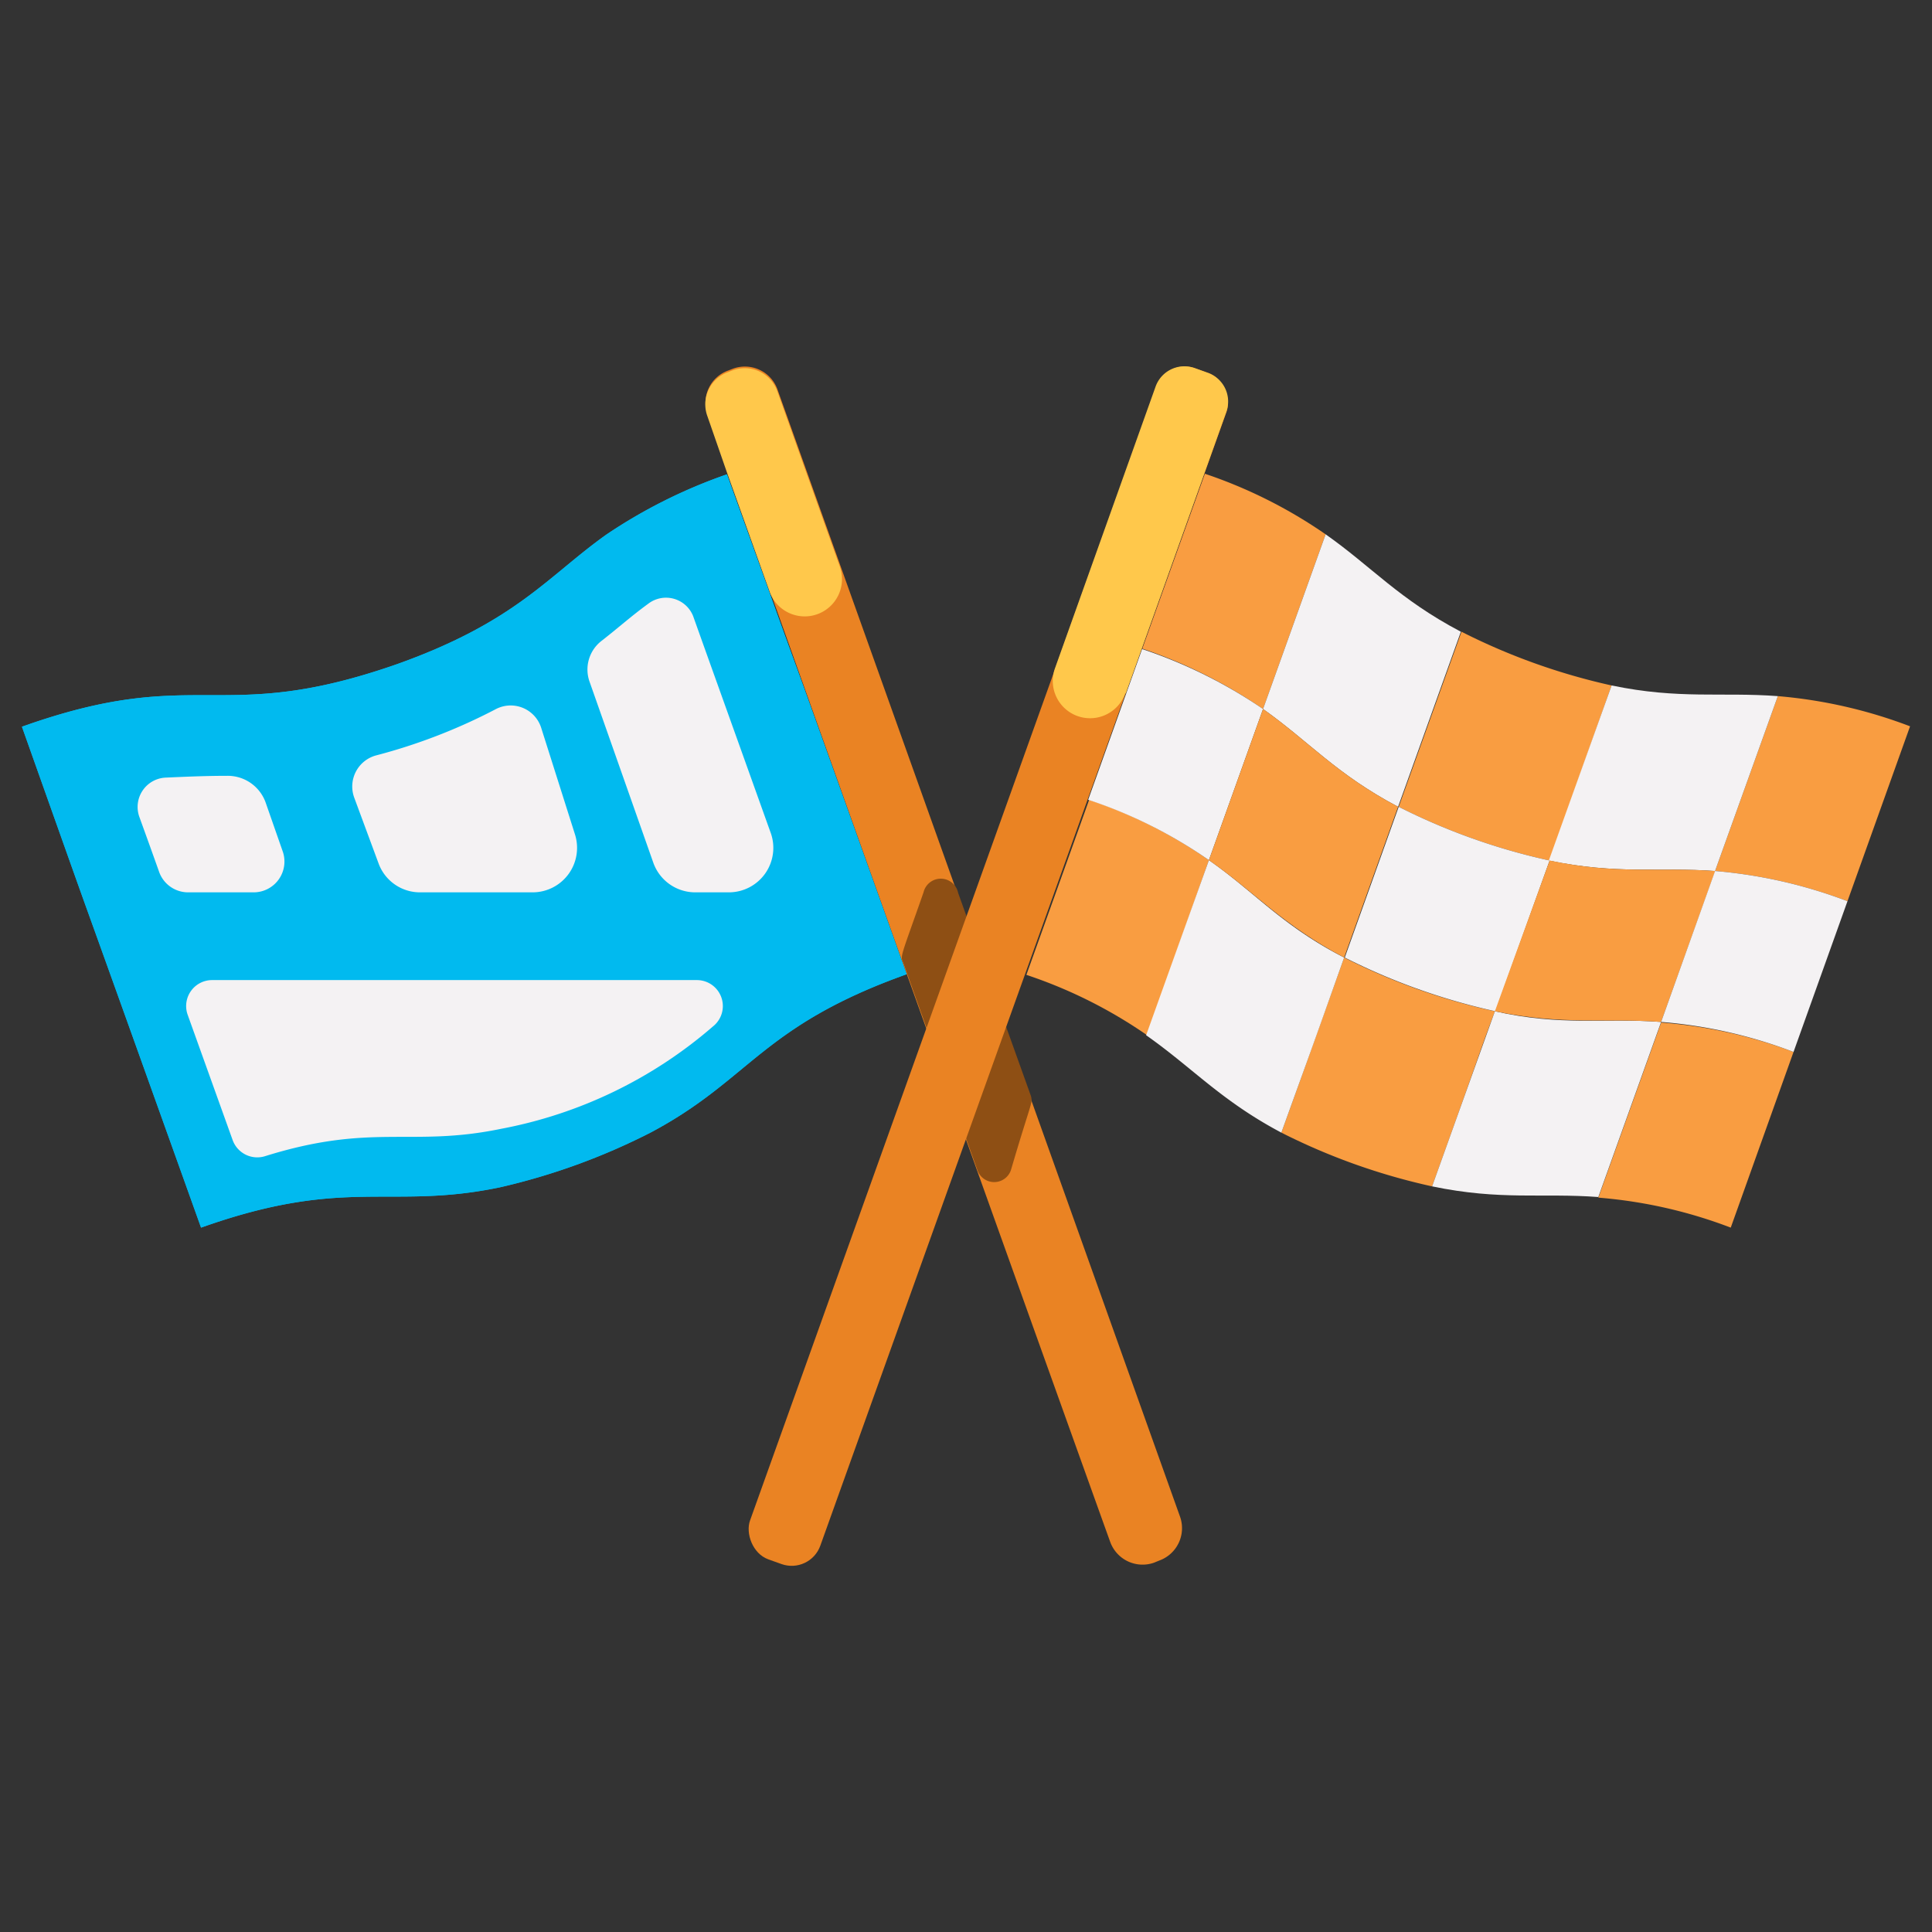 <svg xmlns="http://www.w3.org/2000/svg" viewBox="0 0 96 96" id="race">
    <rect x="0" y="0" width="96" height="96" fill="#333333" stroke="none"/>
    <path fill="#EA8323"
        d="M57.61,77.54l-.27.11a1.71,1.71,0,0,1-2.18-1.05c-.08-.2-20-55.79-20-56a1.7,1.7,0,0,1,1-2.18l.26-.1a1.72,1.72,0,0,1,2.2,1l20,56A1.71,1.71,0,0,1,57.61,77.54Z">
    </path>
    <path fill="#FFC84B"
        d="M36.14,23.53h0l2.1,5.87a1.85,1.85,0,1,0,3.49-1.25L38.61,19.4a1.72,1.72,0,0,0-2.2-1l-.26.1a1.7,1.7,0,0,0-1,2.18Z">
    </path>
    <path fill="#8e4f14"
        d="M45.89,44.34c-1.15,3.29-1.17,3.14-1,3.52l3.68,10.29a.88.88,0,0,0,1.66,0c1-3.41,1.09-3.31,1-3.68l-3.62-10.1A.88.88,0,0,0,45.89,44.34Z">
    </path>
    <rect width="3.71" height="62.87" x="47.26" y="16.57" fill="#EA8323" rx="1.51"
        transform="rotate(19.71 49.105 47.984)"></rect>
    <path fill="#FFC84B"
        d="M55.94,34.45l5-14A1.51,1.51,0,0,0,60,18.52l-.64-.23a1.52,1.52,0,0,0-1.94.92l-5,14a1.85,1.85,0,1,0,3.49,1.25Z">
    </path>
    <path fill="#F99D41"
        d="M94.91 36.09L91.8 44.78a24.14 24.14 0 00-6.58-1.5l3.12-8.69A24.08 24.08 0 0194.91 36.09zM74.28 50.25c-1 2.69-.32.92-3.12 8.7a31.55 31.55 0 01-7.49-2.67c1.82-5.05 1.1-3.06 3.12-8.7A31.23 31.23 0 0074.28 50.25zM65.87 26.55l-3.11 8.68a24.29 24.29 0 00-6-3l3.11-8.69A23.92 23.92 0 0165.87 26.55zM60.07 42.74L57 51.44a23.56 23.56 0 00-6-3l3.12-8.7A23.31 23.31 0 0160.07 42.74z">
    </path>
    <path fill="#F4F2F3"
        d="M62.76 35.23l-2.69 7.51a23.31 23.31 0 00-6-3l2.68-7.49A24.29 24.29 0 0162.76 35.23zM66.79 47.58c-2 5.63-1.3 3.65-3.12 8.7-3-1.59-4.41-3.22-6.72-4.84l3.12-8.7C62.36 44.34 63.71 46 66.79 47.58z">
    </path>
    <path fill="#F99D41" d="M80.08,34.06,77,42.76a31.56,31.56,0,0,1-7.5-2.67l3.12-8.7A31.49,31.49,0,0,0,80.08,34.06Z">
    </path>
    <path fill="#F4F2F3"
        d="M72.59,31.39l-3.12,8.7c-3.08-1.63-4.42-3.24-6.71-4.86l3.11-8.68C68.16,28.16,69.51,29.77,72.59,31.39Z"></path>
    <path fill="#F99D41"
        d="M69.47,40.09l-2.68,7.49c-3.08-1.63-4.43-3.24-6.72-4.84l2.69-7.51C65.05,36.85,66.39,38.46,69.47,40.09Z">
    </path>
    <path fill="#F4F2F3" d="M77,42.76l-2.69,7.49a31.62,31.62,0,0,1-7.49-2.67l2.68-7.49A31.56,31.56,0,0,0,77,42.76Z">
    </path>
    <path fill="#F4F2F3"
        d="M88.34,34.59l-3.12,8.69c-2.76-.2-4.83.19-8.26-.52l3.12-8.7C83.44,34.76,85.53,34.38,88.34,34.59Z"></path>
    <path fill="#F99D41" d="M89.12,52.27,86,61a23.68,23.68,0,0,0-6.58-1.49l3.12-8.7A23.68,23.68,0,0,1,89.12,52.27Z">
    </path>
    <path fill="#F4F2F3"
        d="M82.54,50.78l-3.12,8.7c-2.79-.21-4.85.18-8.26-.53,2.87-8,2.18-6.07,3.12-8.7C77.61,51,79.66,50.57,82.54,50.78Z">
    </path>
    <path fill="#F99D41"
        d="M85.23,43.28l-2.69,7.5c-2.79-.21-4.85.18-8.26-.53L77,42.76C80.37,43.47,82.44,43.08,85.23,43.28Z"></path>
    <path fill="#F4F2F3" d="M91.8,44.78l-2.68,7.49a23.68,23.68,0,0,0-6.58-1.49l2.68-7.5A24.14,24.14,0,0,1,91.8,44.78Z">
    </path>
    <path fill="#01BAEF"
        d="M45.05,48.41C37.8,51,37.3,53.64,32.32,56.28A32.23,32.23,0,0,1,24.83,59c-5.5,1.14-7.64-.56-14.84,2-8.4-23.47-3.61-10-8.9-24.89,8.81-3.14,9.77,0,18.67-3.12,5.89-2.11,7.44-4.34,10.36-6.42a25.83,25.83,0,0,1,6-3C42.31,40.79,36.31,24,45.05,48.41Z">
    </path>
    <path fill="#01BAEF"
        d="M45.05,48.41C37.8,51,37.3,53.64,32.32,56.28A32.23,32.23,0,0,1,24.83,59c-5.5,1.14-7.64-.56-14.84,2-8.4-23.47-3.61-10-8.9-24.89,8.81-3.14,9.77,0,18.67-3.12,5.89-2.11,7.44-4.34,10.36-6.42a25.83,25.83,0,0,1,6-3C42.31,40.79,36.31,24,45.05,48.41Z">
    </path>
    <path fill="#F4F2F3"
        d="M9.32,50.41l2.24,6.24a1.3,1.3,0,0,0,1.61.8c5.35-1.67,7.24-.43,11.73-1.36A22.4,22.4,0,0,0,35.43,51a1.29,1.29,0,0,0-.81-2.3H10.54A1.29,1.29,0,0,0,9.32,50.41Z">
    </path>
    <path fill="#F4F2F3"
        d="M9.36 44.34h3.26a1.53 1.53 0 001.44-2l-.87-2.49a2 2 0 00-1.9-1.3c-1.13 0-2.17.05-3.08.09a1.46 1.46 0 00-1.29 1.94c.45 1.24.69 1.91 1 2.78A1.53 1.53 0 009.36 44.34zM20.88 44.34h5.58a2.21 2.21 0 002.11-2.88l-1.68-5.3a1.59 1.59 0 00-2.26-.92 28.2 28.2 0 01-5.92 2.29 1.6 1.6 0 00-1.11 2.1l1.21 3.27A2.19 2.19 0 0020.88 44.34zM34.55 44.34H36.2a2.21 2.21 0 002.08-3c-2.88-8.05-2.72-7.59-3.84-10.73A1.45 1.45 0 0032.21 30c-.89.65-1.49 1.2-2.34 1.86a1.8 1.8 0 00-.58 2l3.17 9A2.21 2.21 0 0034.55 44.34z">
    </path>
</svg>